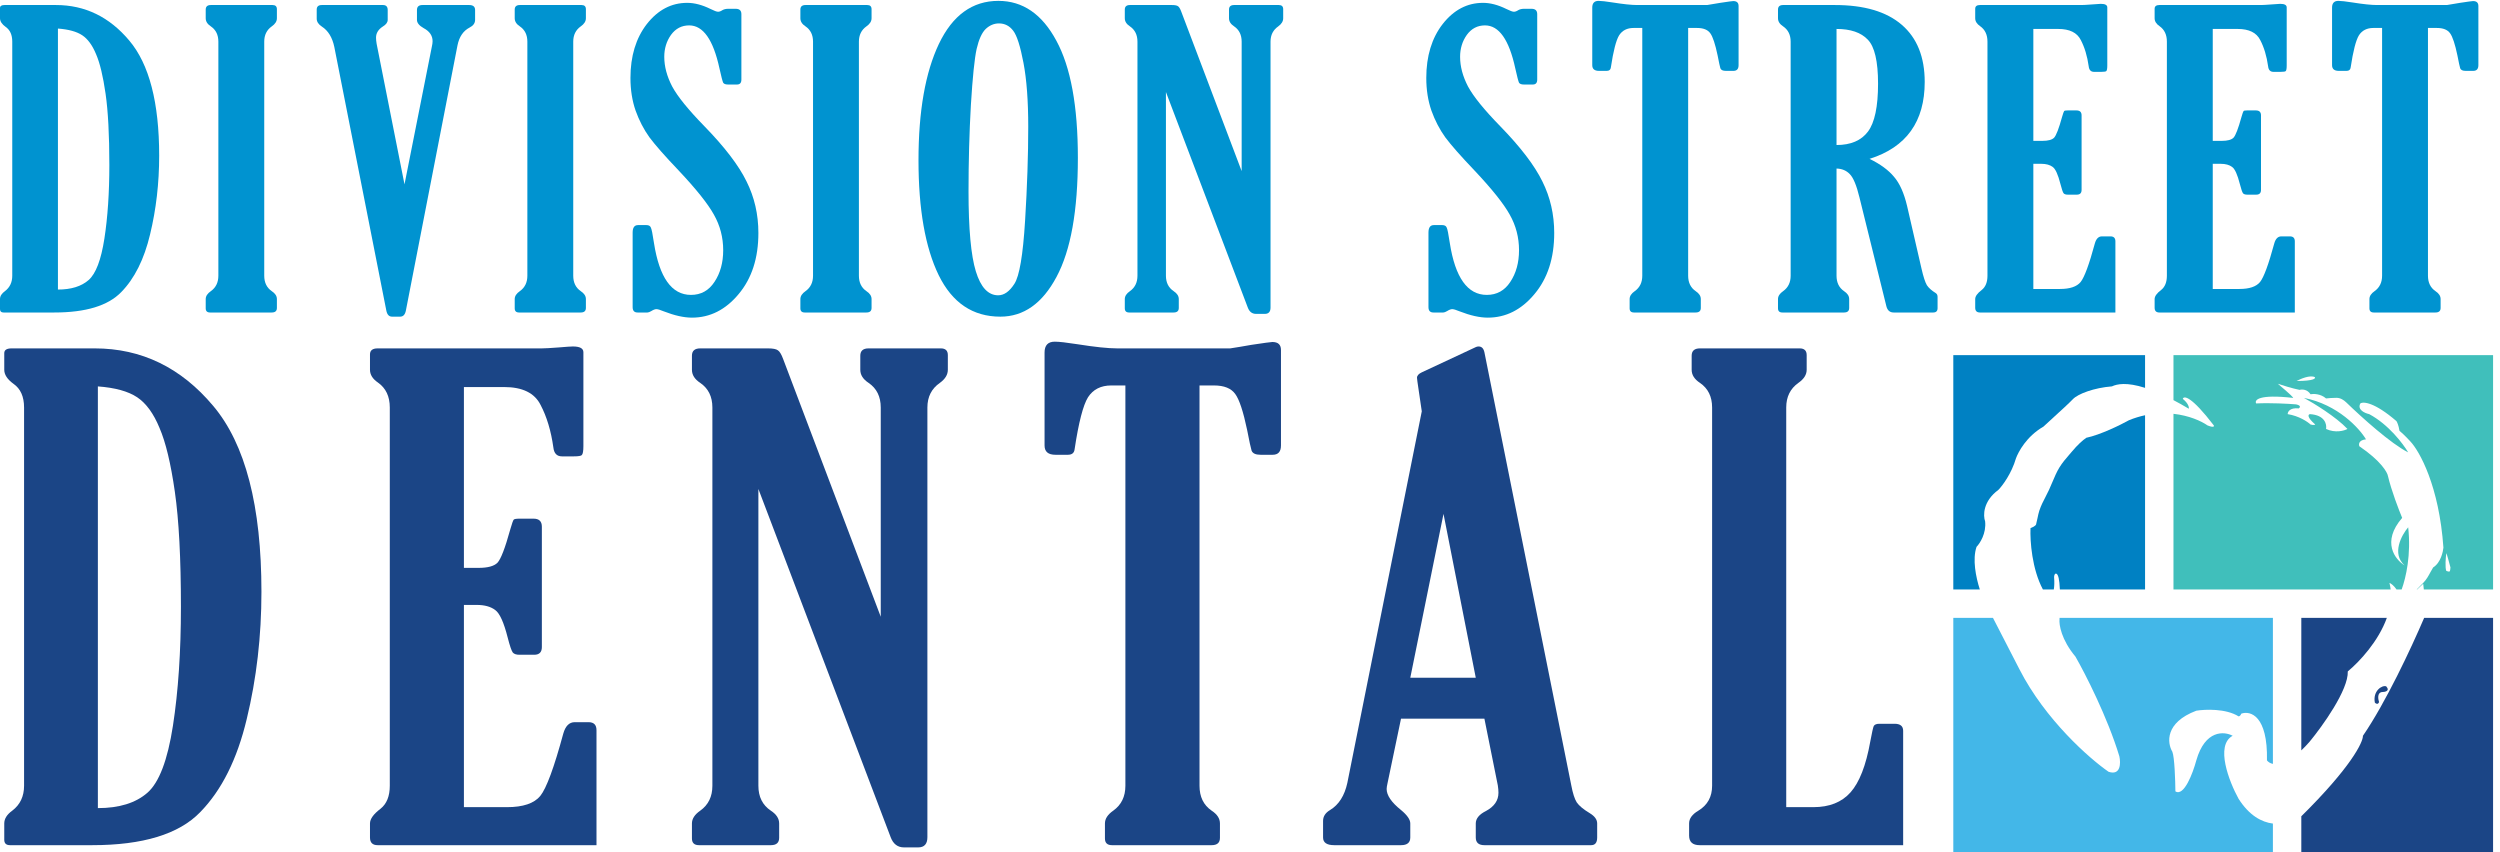 <svg width="352" height="120" viewBox="0 0 352 120" fill="none" xmlns="http://www.w3.org/2000/svg">
<path d="M0 2.573V1.125C0 0.847 0.213 0.708 0.64 0.708H7.879C11.962 0.708 15.405 2.378 18.208 5.719C21.01 9.041 22.412 14.442 22.412 21.922C22.412 25.783 21.985 29.476 21.131 33.003C20.296 36.511 18.941 39.221 17.066 41.132C15.21 43.044 12.074 44 7.656 44H0.501C0.167 44 0 43.842 0 43.527V42.107C0 41.698 0.232 41.327 0.696 40.993C1.383 40.474 1.726 39.75 1.726 38.822V5.858C1.726 4.912 1.42 4.225 0.807 3.798C0.269 3.408 0 3 0 2.573ZM8.157 4.021V40.77C10.013 40.77 11.452 40.325 12.473 39.434C13.493 38.543 14.236 36.594 14.7 33.587C15.164 30.581 15.396 27.128 15.396 23.231C15.396 19.018 15.22 15.677 14.867 13.208C14.514 10.74 14.069 8.884 13.531 7.64C13.011 6.378 12.361 5.487 11.582 4.967C10.802 4.448 9.661 4.132 8.157 4.021Z" fill="#0093D0"/>
<path d="M37.205 38.822C37.205 39.787 37.558 40.511 38.263 40.993C38.746 41.309 38.987 41.68 38.987 42.107V43.36C38.987 43.786 38.746 44 38.263 44H29.577C29.169 44 28.964 43.805 28.964 43.415V42.107C28.964 41.698 29.206 41.327 29.688 40.993C30.393 40.492 30.746 39.768 30.746 38.822V5.858C30.746 4.912 30.393 4.197 29.688 3.714C29.206 3.399 28.964 3.018 28.964 2.573V1.348C28.964 0.921 29.206 0.708 29.688 0.708H38.374C38.783 0.708 38.987 0.903 38.987 1.292V2.573C38.987 3 38.746 3.38 38.263 3.714C37.558 4.216 37.205 4.93 37.205 5.858V38.822Z" fill="#0093D0"/>
<path d="M56.954 25.959L60.796 6.61C60.87 6.294 60.908 6.025 60.908 5.803C60.908 5.023 60.49 4.411 59.655 3.965C59.024 3.612 58.708 3.223 58.708 2.796V1.404C58.708 0.94 58.968 0.708 59.488 0.708H66.058C66.615 0.708 66.893 0.94 66.893 1.404V2.796C66.893 3.26 66.633 3.622 66.114 3.882C65.223 4.346 64.657 5.181 64.415 6.387L57.149 43.721C57.038 44.297 56.769 44.585 56.342 44.585H55.2C54.773 44.585 54.504 44.297 54.393 43.721L47.071 6.61C46.792 5.274 46.208 4.318 45.317 3.742C44.834 3.427 44.593 3.056 44.593 2.629V1.348C44.593 0.921 44.834 0.708 45.317 0.708H53.92C54.365 0.708 54.588 0.94 54.588 1.404V2.796C54.588 3.148 54.356 3.464 53.892 3.742C53.261 4.151 52.945 4.67 52.945 5.301C52.945 5.543 52.973 5.83 53.029 6.164L56.954 25.959Z" fill="#0093D0"/>
<path d="M80.712 38.822C80.712 39.787 81.065 40.511 81.77 40.993C82.253 41.309 82.494 41.68 82.494 42.107V43.36C82.494 43.786 82.253 44 81.77 44H73.084C72.676 44 72.472 43.805 72.472 43.415V42.107C72.472 41.698 72.713 41.327 73.195 40.993C73.901 40.492 74.253 39.768 74.253 38.822V5.858C74.253 4.912 73.901 4.197 73.195 3.714C72.713 3.399 72.472 3.018 72.472 2.573V1.348C72.472 0.921 72.713 0.708 73.195 0.708H81.882C82.29 0.708 82.494 0.903 82.494 1.292V2.573C82.494 3 82.253 3.38 81.77 3.714C81.065 4.216 80.712 4.93 80.712 5.858V38.822Z" fill="#0093D0"/>
<path d="M91.163 44H89.771C89.306 44 89.075 43.749 89.075 43.248V32.752C89.075 32.047 89.325 31.694 89.826 31.694H91.023C91.339 31.694 91.543 31.806 91.636 32.029C91.747 32.233 91.896 32.966 92.081 34.228C92.842 39.091 94.578 41.522 97.287 41.522C98.698 41.522 99.802 40.91 100.601 39.685C101.417 38.46 101.826 36.975 101.826 35.23C101.826 33.43 101.389 31.759 100.517 30.219C99.663 28.678 98.002 26.599 95.534 23.983C93.622 21.978 92.258 20.428 91.441 19.333C90.643 18.22 89.993 16.967 89.492 15.575C89.01 14.183 88.768 12.651 88.768 10.981C88.768 7.9 89.539 5.366 91.079 3.38C92.638 1.394 94.531 0.401 96.759 0.401C97.779 0.401 98.874 0.689 100.044 1.265C100.563 1.524 100.916 1.654 101.102 1.654C101.287 1.654 101.491 1.58 101.714 1.432C101.937 1.302 102.215 1.237 102.549 1.237H103.58C104.118 1.237 104.387 1.487 104.387 1.988V11.204C104.387 11.668 104.183 11.9 103.774 11.9H102.494C102.16 11.9 101.937 11.816 101.826 11.649C101.733 11.463 101.556 10.786 101.297 9.617C100.424 5.589 99.004 3.575 97.037 3.575C95.979 3.575 95.125 4.021 94.476 4.912C93.845 5.803 93.529 6.833 93.529 8.002C93.529 9.357 93.9 10.749 94.643 12.178C95.404 13.589 96.907 15.445 99.153 17.746C102.03 20.697 104.016 23.296 105.111 25.542C106.224 27.769 106.781 30.191 106.781 32.808C106.781 36.334 105.853 39.202 103.997 41.411C102.16 43.619 99.969 44.724 97.427 44.724C96.295 44.724 94.968 44.427 93.445 43.833C92.963 43.629 92.62 43.527 92.415 43.527C92.23 43.527 91.989 43.619 91.692 43.805C91.469 43.935 91.293 44 91.163 44Z" fill="#0093D0"/>
<path d="M120.934 38.822C120.934 39.787 121.287 40.511 121.992 40.993C122.475 41.309 122.716 41.68 122.716 42.107V43.36C122.716 43.786 122.475 44 121.992 44H113.306C112.898 44 112.693 43.805 112.693 43.415V42.107C112.693 41.698 112.935 41.327 113.417 40.993C114.123 40.492 114.475 39.768 114.475 38.822V5.858C114.475 4.912 114.123 4.197 113.417 3.714C112.935 3.399 112.693 3.018 112.693 2.573V1.348C112.693 0.921 112.935 0.708 113.417 0.708H122.104C122.512 0.708 122.716 0.903 122.716 1.292V2.573C122.716 3 122.475 3.38 121.992 3.714C121.287 4.216 120.934 4.93 120.934 5.858V38.822Z" fill="#0093D0"/>
<path d="M140.85 44.585C136.971 44.585 134.076 42.636 132.164 38.738C130.271 34.84 129.324 29.448 129.324 22.563C129.324 15.677 130.28 10.22 132.192 6.192C134.122 2.146 136.916 0.123 140.572 0.123C144.006 0.123 146.725 1.988 148.729 5.719C150.752 9.431 151.764 14.934 151.764 22.229C151.764 29.671 150.762 35.258 148.757 38.989C146.771 42.719 144.136 44.585 140.85 44.585ZM140.544 41.578C141.379 41.578 142.14 41.039 142.827 39.963C143.532 38.886 144.033 35.935 144.33 31.11C144.627 26.284 144.776 21.857 144.776 17.83C144.776 14.192 144.553 11.204 144.108 8.865C143.662 6.508 143.18 4.995 142.66 4.327C142.14 3.64 141.472 3.297 140.655 3.297C139.969 3.297 139.347 3.557 138.79 4.076C138.252 4.596 137.825 5.533 137.51 6.888C137.213 8.225 136.943 10.851 136.702 14.767C136.479 18.683 136.368 22.748 136.368 26.961C136.368 32.214 136.711 35.963 137.398 38.209C138.085 40.455 139.134 41.578 140.544 41.578Z" fill="#0093D0"/>
<path d="M174.826 24.094V5.858C174.826 4.912 174.473 4.197 173.768 3.714C173.285 3.399 173.044 3.018 173.044 2.573V1.348C173.044 0.921 173.285 0.708 173.768 0.708H180.06C180.468 0.708 180.673 0.903 180.673 1.292V2.573C180.673 3 180.441 3.38 179.977 3.714C179.253 4.216 178.891 4.93 178.891 5.858V43.304C178.891 43.898 178.622 44.195 178.083 44.195H176.858C176.302 44.195 175.912 43.898 175.689 43.304L164.163 12.958V38.822C164.163 39.787 164.525 40.511 165.249 40.993C165.731 41.309 165.973 41.68 165.973 42.107V43.36C165.973 43.786 165.731 44 165.249 44H158.985C158.576 44 158.372 43.805 158.372 43.415V42.107C158.372 41.698 158.613 41.327 159.096 40.993C159.801 40.492 160.154 39.768 160.154 38.822V5.858C160.154 4.912 159.801 4.197 159.096 3.714C158.613 3.399 158.372 3.018 158.372 2.573V1.348C158.372 0.921 158.613 0.708 159.096 0.708H164.998C165.425 0.708 165.713 0.763 165.861 0.875C166.01 0.968 166.158 1.209 166.307 1.599L174.826 24.094Z" fill="#0093D0"/>
<path d="M203.216 44H201.824C201.36 44 201.128 43.749 201.128 43.248V32.752C201.128 32.047 201.378 31.694 201.879 31.694H203.076C203.392 31.694 203.596 31.806 203.689 32.029C203.8 32.233 203.949 32.966 204.134 34.228C204.895 39.091 206.631 41.522 209.341 41.522C210.751 41.522 211.856 40.91 212.654 39.685C213.47 38.46 213.879 36.975 213.879 35.23C213.879 33.43 213.443 31.759 212.57 30.219C211.716 28.678 210.055 26.599 207.587 23.983C205.675 21.978 204.311 20.428 203.494 19.333C202.696 18.22 202.046 16.967 201.545 15.575C201.063 14.183 200.821 12.651 200.821 10.981C200.821 7.9 201.592 5.366 203.132 3.38C204.691 1.394 206.584 0.401 208.812 0.401C209.833 0.401 210.928 0.689 212.097 1.265C212.617 1.524 212.969 1.654 213.155 1.654C213.34 1.654 213.545 1.58 213.767 1.432C213.99 1.302 214.268 1.237 214.603 1.237H215.633C216.171 1.237 216.44 1.487 216.44 1.988V11.204C216.44 11.668 216.236 11.9 215.828 11.9H214.547C214.213 11.9 213.99 11.816 213.879 11.649C213.786 11.463 213.61 10.786 213.35 9.617C212.477 5.589 211.057 3.575 209.09 3.575C208.032 3.575 207.178 4.021 206.529 4.912C205.898 5.803 205.582 6.833 205.582 8.002C205.582 9.357 205.953 10.749 206.696 12.178C207.457 13.589 208.96 15.445 211.206 17.746C214.083 20.697 216.069 23.296 217.164 25.542C218.278 27.769 218.834 30.191 218.834 32.808C218.834 36.334 217.906 39.202 216.05 41.411C214.213 43.619 212.023 44.724 209.48 44.724C208.348 44.724 207.021 44.427 205.499 43.833C205.016 43.629 204.673 43.527 204.469 43.527C204.283 43.527 204.042 43.619 203.745 43.805C203.522 43.935 203.346 44 203.216 44Z" fill="#0093D0"/>
<path d="M237.692 3.937V38.822C237.692 39.787 238.045 40.511 238.75 40.993C239.233 41.309 239.474 41.68 239.474 42.107V43.36C239.474 43.786 239.233 44 238.75 44H230.064C229.656 44 229.452 43.805 229.452 43.415V42.107C229.452 41.698 229.693 41.327 230.175 40.993C230.881 40.492 231.233 39.768 231.233 38.822V3.937H230.008C229.099 3.937 228.422 4.281 227.976 4.967C227.549 5.654 227.159 7.167 226.807 9.505C226.77 9.821 226.575 9.979 226.222 9.979H225.136C224.505 9.979 224.19 9.71 224.19 9.171V1.07C224.19 0.439 224.487 0.123 225.081 0.123C225.452 0.123 226.111 0.197 227.057 0.346C228.579 0.587 229.73 0.708 230.51 0.708H240.365C240.866 0.633 241.479 0.531 242.203 0.401C243.316 0.234 243.929 0.151 244.04 0.151C244.541 0.151 244.792 0.383 244.792 0.847V9.171C244.792 9.71 244.551 9.979 244.068 9.979H243.01C242.583 9.979 242.323 9.858 242.23 9.617C242.156 9.375 242.026 8.772 241.841 7.807C241.507 6.211 241.163 5.171 240.811 4.689C240.458 4.188 239.836 3.937 238.945 3.937H237.692Z" fill="#0093D0"/>
<path d="M258.583 23.732V38.822C258.583 39.787 258.936 40.511 259.641 40.993C260.124 41.309 260.365 41.68 260.365 42.107V43.36C260.365 43.786 260.124 44 259.641 44H250.955C250.546 44 250.342 43.805 250.342 43.415V42.107C250.342 41.698 250.583 41.327 251.066 40.993C251.771 40.492 252.124 39.768 252.124 38.822V5.858C252.124 4.912 251.771 4.197 251.066 3.714C250.583 3.399 250.342 3.018 250.342 2.573V1.348C250.342 0.921 250.583 0.708 251.066 0.708H258.36C262.481 0.708 265.617 1.636 267.77 3.492C269.923 5.348 271 8.03 271 11.538C271 17.124 268.411 20.734 263.232 22.368C264.754 23.11 265.905 23.955 266.685 24.901C267.483 25.829 268.095 27.203 268.522 29.022L270.554 37.847C270.814 38.979 271.065 39.75 271.306 40.158C271.566 40.548 271.984 40.919 272.559 41.272C272.726 41.383 272.81 41.559 272.81 41.8V43.387C272.81 43.796 272.605 44 272.197 44H266.629C266.091 44 265.747 43.703 265.599 43.109L261.812 27.797C261.404 26.108 260.949 25.013 260.448 24.512C259.966 24.01 259.344 23.75 258.583 23.732ZM258.583 4.076V20.419C260.587 20.419 262.063 19.788 263.01 18.526C263.956 17.264 264.43 15.018 264.43 11.788C264.43 8.633 263.947 6.564 262.982 5.58C262.035 4.578 260.569 4.076 258.583 4.076Z" fill="#0093D0"/>
<path d="M297.848 44H278.778C278.332 44 278.109 43.777 278.109 43.332V42.107C278.109 41.717 278.416 41.29 279.028 40.826C279.566 40.399 279.835 39.731 279.835 38.822V5.858C279.835 4.893 279.492 4.169 278.805 3.687C278.341 3.371 278.109 3 278.109 2.573V1.237C278.109 0.884 278.332 0.708 278.778 0.708H293.088C293.347 0.708 293.839 0.68 294.563 0.624C295.213 0.568 295.621 0.541 295.788 0.541C296.401 0.541 296.707 0.708 296.707 1.042V9.227C296.707 9.654 296.66 9.914 296.568 10.007C296.493 10.081 296.261 10.118 295.872 10.118H294.842C294.396 10.118 294.146 9.858 294.09 9.338C293.886 7.891 293.514 6.656 292.976 5.636C292.457 4.596 291.399 4.076 289.802 4.076H286.294V19.834H287.575C288.373 19.834 288.921 19.686 289.218 19.389C289.515 19.073 289.886 18.108 290.331 16.493C290.48 15.974 290.582 15.686 290.638 15.63C290.693 15.575 290.86 15.547 291.139 15.547H292.364C292.846 15.547 293.088 15.779 293.088 16.243V26.739C293.088 27.184 292.865 27.407 292.419 27.407H291.139C290.86 27.407 290.665 27.342 290.554 27.212C290.443 27.064 290.294 26.627 290.109 25.904C289.775 24.586 289.413 23.788 289.023 23.509C288.633 23.212 288.095 23.064 287.408 23.064H286.294V40.687H290.053C291.445 40.687 292.41 40.362 292.948 39.712C293.487 39.044 294.155 37.235 294.953 34.283C295.139 33.615 295.473 33.281 295.955 33.281H297.152C297.616 33.281 297.848 33.513 297.848 33.977V44Z" fill="#0093D0"/>
<path d="M323.11 44H304.039C303.594 44 303.371 43.777 303.371 43.332V42.107C303.371 41.717 303.677 41.29 304.29 40.826C304.828 40.399 305.097 39.731 305.097 38.822V5.858C305.097 4.893 304.754 4.169 304.067 3.687C303.603 3.371 303.371 3 303.371 2.573V1.237C303.371 0.884 303.594 0.708 304.039 0.708H318.349C318.609 0.708 319.101 0.68 319.825 0.624C320.474 0.568 320.883 0.541 321.05 0.541C321.662 0.541 321.968 0.708 321.968 1.042V9.227C321.968 9.654 321.922 9.914 321.829 10.007C321.755 10.081 321.523 10.118 321.133 10.118H320.103C319.658 10.118 319.407 9.858 319.351 9.338C319.147 7.891 318.776 6.656 318.238 5.636C317.718 4.596 316.66 4.076 315.064 4.076H311.556V19.834H312.837C313.635 19.834 314.182 19.686 314.479 19.389C314.776 19.073 315.147 18.108 315.593 16.493C315.741 15.974 315.843 15.686 315.899 15.63C315.955 15.575 316.122 15.547 316.4 15.547H317.625C318.108 15.547 318.349 15.779 318.349 16.243V26.739C318.349 27.184 318.126 27.407 317.681 27.407H316.4C316.122 27.407 315.927 27.342 315.816 27.212C315.704 27.064 315.556 26.627 315.37 25.904C315.036 24.586 314.674 23.788 314.284 23.509C313.895 23.212 313.356 23.064 312.67 23.064H311.556V40.687H315.314C316.707 40.687 317.672 40.362 318.21 39.712C318.748 39.044 319.416 37.235 320.214 34.283C320.4 33.615 320.734 33.281 321.217 33.281H322.414C322.878 33.281 323.11 33.513 323.11 33.977V44Z" fill="#0093D0"/>
<path d="M341.857 3.937V38.822C341.857 39.787 342.209 40.511 342.915 40.993C343.397 41.309 343.638 41.68 343.638 42.107V43.36C343.638 43.786 343.397 44 342.915 44H334.228C333.82 44 333.616 43.805 333.616 43.415V42.107C333.616 41.698 333.857 41.327 334.34 40.993C335.045 40.492 335.398 39.768 335.398 38.822V3.937H334.173C333.263 3.937 332.586 4.281 332.14 4.967C331.713 5.654 331.324 7.167 330.971 9.505C330.934 9.821 330.739 9.979 330.386 9.979H329.301C328.669 9.979 328.354 9.71 328.354 9.171V1.07C328.354 0.439 328.651 0.123 329.245 0.123C329.616 0.123 330.275 0.197 331.222 0.346C332.743 0.587 333.894 0.708 334.674 0.708H344.529C345.03 0.633 345.643 0.531 346.367 0.401C347.48 0.234 348.093 0.151 348.204 0.151C348.705 0.151 348.956 0.383 348.956 0.847V9.171C348.956 9.71 348.715 9.979 348.232 9.979H347.174C346.747 9.979 346.487 9.858 346.395 9.617C346.32 9.375 346.191 8.772 346.005 7.807C345.671 6.211 345.327 5.171 344.975 4.689C344.622 4.188 344 3.937 343.109 3.937H341.857Z" fill="#0093D0"/>
<path d="M0.6 52.067V49.727C0.6 49.278 0.945 49.053 1.635 49.053H13.33C19.927 49.053 25.49 51.752 30.018 57.15C34.547 62.517 36.811 71.244 36.811 83.329C36.811 89.567 36.121 95.534 34.742 101.232C33.392 106.9 31.203 111.278 28.174 114.367C25.175 117.455 20.107 119 12.97 119H1.41C0.87 119 0.6 118.745 0.6 118.235V115.941C0.6 115.281 0.975 114.682 1.725 114.142C2.834 113.302 3.389 112.133 3.389 110.633V57.374C3.389 55.845 2.894 54.736 1.905 54.046C1.035 53.416 0.6 52.756 0.6 52.067ZM13.78 54.406V113.782C16.779 113.782 19.103 113.062 20.752 111.623C22.401 110.183 23.601 107.035 24.351 102.177C25.1 97.319 25.475 91.741 25.475 85.443C25.475 78.636 25.19 73.238 24.62 69.25C24.051 65.261 23.331 62.263 22.461 60.253C21.622 58.214 20.572 56.775 19.313 55.935C18.053 55.095 16.209 54.586 13.78 54.406Z" fill="#1B4586"/>
<path d="M83.986 119H53.173C52.454 119 52.094 118.64 52.094 117.92V115.941C52.094 115.311 52.589 114.622 53.578 113.872C54.448 113.182 54.883 112.103 54.883 110.633V57.374C54.883 55.815 54.328 54.645 53.218 53.866C52.469 53.356 52.094 52.756 52.094 52.067V49.907C52.094 49.338 52.454 49.053 53.173 49.053H76.294C76.714 49.053 77.509 49.008 78.678 48.918C79.728 48.828 80.388 48.783 80.657 48.783C81.647 48.783 82.142 49.053 82.142 49.593V62.817C82.142 63.507 82.067 63.927 81.917 64.077C81.797 64.197 81.422 64.257 80.792 64.257H79.128C78.408 64.257 78.003 63.837 77.913 62.997C77.584 60.658 76.984 58.664 76.114 57.015C75.275 55.335 73.565 54.496 70.986 54.496H65.319V79.956H67.388C68.677 79.956 69.562 79.716 70.042 79.236C70.521 78.726 71.121 77.167 71.841 74.558C72.081 73.718 72.246 73.253 72.336 73.163C72.426 73.073 72.695 73.028 73.145 73.028H75.125C75.904 73.028 76.294 73.403 76.294 74.153V91.111C76.294 91.831 75.934 92.191 75.215 92.191H73.145C72.695 92.191 72.381 92.086 72.201 91.876C72.021 91.636 71.781 90.931 71.481 89.761C70.941 87.632 70.356 86.343 69.727 85.893C69.097 85.413 68.227 85.173 67.118 85.173H65.319V113.647H71.391C73.64 113.647 75.2 113.122 76.069 112.073C76.939 110.993 78.018 108.069 79.308 103.301C79.608 102.222 80.148 101.682 80.927 101.682H82.862C83.611 101.682 83.986 102.057 83.986 102.806V119Z" fill="#1B4586"/>
<path d="M124.009 86.838V57.374C124.009 55.845 123.44 54.691 122.3 53.911C121.52 53.401 121.13 52.786 121.13 52.067V50.087C121.13 49.398 121.52 49.053 122.3 49.053H132.466C133.126 49.053 133.456 49.368 133.456 49.997V52.067C133.456 52.756 133.081 53.371 132.331 53.911C131.161 54.721 130.577 55.875 130.577 57.374V117.875C130.577 118.835 130.142 119.315 129.272 119.315H127.293C126.393 119.315 125.764 118.835 125.404 117.875L106.781 68.845V110.633C106.781 112.193 107.366 113.362 108.535 114.142C109.315 114.652 109.705 115.251 109.705 115.941V117.965C109.705 118.655 109.315 119 108.535 119H98.415C97.755 119 97.425 118.685 97.425 118.055V115.941C97.425 115.281 97.815 114.682 98.594 114.142C99.734 113.332 100.304 112.163 100.304 110.633V57.374C100.304 55.845 99.734 54.691 98.594 53.911C97.815 53.401 97.425 52.786 97.425 52.067V50.087C97.425 49.398 97.815 49.053 98.594 49.053H108.131C108.82 49.053 109.285 49.143 109.525 49.323C109.765 49.473 110.005 49.862 110.245 50.492L124.009 86.838Z" fill="#1B4586"/>
<path d="M168.891 54.271V110.633C168.891 112.193 169.46 113.362 170.6 114.142C171.38 114.652 171.769 115.251 171.769 115.941V117.965C171.769 118.655 171.38 119 170.6 119H156.566C155.906 119 155.576 118.685 155.576 118.055V115.941C155.576 115.281 155.966 114.682 156.745 114.142C157.885 113.332 158.455 112.163 158.455 110.633V54.271H156.476C155.006 54.271 153.912 54.825 153.192 55.935C152.502 57.045 151.872 59.489 151.303 63.267C151.243 63.777 150.928 64.032 150.358 64.032H148.604C147.584 64.032 147.074 63.597 147.074 62.727V49.638C147.074 48.618 147.554 48.108 148.514 48.108C149.113 48.108 150.178 48.228 151.707 48.468C154.166 48.858 156.026 49.053 157.285 49.053H173.209C174.019 48.933 175.008 48.768 176.178 48.558C177.977 48.288 178.967 48.153 179.146 48.153C179.956 48.153 180.361 48.528 180.361 49.278V62.727C180.361 63.597 179.971 64.032 179.191 64.032H177.482C176.792 64.032 176.373 63.837 176.223 63.447C176.103 63.057 175.893 62.083 175.593 60.523C175.053 57.944 174.498 56.265 173.929 55.485C173.359 54.675 172.354 54.271 170.915 54.271H168.891Z" fill="#1B4586"/>
<path d="M200.187 57.914L199.737 54.855C199.588 53.866 199.513 53.311 199.513 53.191C199.513 52.891 199.737 52.636 200.187 52.426L207.789 48.873C207.909 48.813 208.044 48.783 208.194 48.783C208.614 48.783 208.884 49.053 209.004 49.593L221.239 110.588C221.449 111.698 221.704 112.492 222.004 112.972C222.333 113.452 222.948 113.962 223.848 114.502C224.538 114.922 224.882 115.401 224.882 115.941V117.92C224.882 118.64 224.598 119 224.028 119H209.004C208.194 119 207.789 118.64 207.789 117.92V115.941C207.789 115.251 208.269 114.667 209.229 114.187C210.398 113.557 210.983 112.702 210.983 111.623C210.983 111.323 210.953 110.978 210.893 110.588L209.004 101.187H197.263L195.374 110.228C195.284 110.618 195.239 110.903 195.239 111.083C195.239 111.983 195.914 112.972 197.263 114.052C198.133 114.772 198.568 115.401 198.568 115.941V117.92C198.568 118.64 198.133 119 197.263 119H187.862C186.813 119 186.288 118.64 186.288 117.92V115.581C186.288 114.951 186.618 114.442 187.277 114.052C188.507 113.302 189.317 112.028 189.706 110.228L200.187 57.914ZM203.246 72.353L198.568 95.429H207.789L203.246 72.353Z" fill="#1B4586"/>
<path d="M241.065 110.633V57.374C241.065 55.845 240.495 54.691 239.356 53.911C238.576 53.401 238.186 52.786 238.186 52.067V50.087C238.186 49.398 238.576 49.053 239.356 49.053H253.39C254.05 49.053 254.38 49.368 254.38 49.997V52.067C254.38 52.756 253.99 53.371 253.21 53.911C252.071 54.721 251.501 55.875 251.501 57.374V113.647H255.325C257.574 113.647 259.313 112.957 260.542 111.578C261.802 110.168 262.732 107.784 263.331 104.426C263.571 103.136 263.736 102.402 263.826 102.222C263.946 102.012 264.216 101.907 264.636 101.907H266.75C267.56 101.907 267.964 102.237 267.964 102.896V119H239.311C238.321 119 237.826 118.55 237.826 117.65V115.941C237.826 115.251 238.261 114.652 239.131 114.142C240.42 113.362 241.065 112.193 241.065 110.633Z" fill="#1B4586"/>
<path d="M280.612 87C281.877 89.462 283.476 92.566 284.331 94.224C287.977 101.355 294.221 106.824 296.888 108.667C298.604 109.234 298.615 107.45 298.406 106.488C296.727 100.956 293.583 94.824 292.221 92.449C290.231 90.07 289.897 87.953 289.979 87.192C289.982 87.127 289.984 87.063 289.987 87H320.025V107.557C319.631 107.475 319.352 107.279 319.188 107.064C319.318 100.729 316.837 100.036 315.58 100.481C315.45 100.813 315.265 100.873 315.189 100.862C313.395 99.743 310.475 99.865 309.24 100.067C304.792 101.746 305.137 104.617 305.866 105.842C306.176 106.601 306.282 109.877 306.296 111.421C307.505 112.202 308.762 108.842 309.24 107.064C310.476 102.744 313.167 102.952 314.358 103.596C311.861 104.949 313.872 110.073 315.189 112.465C316.693 114.833 318.441 115.763 320.025 115.959V120H275.025V87H280.612Z" fill="#43B7E8"/>
<path d="M324.025 114.93V120H351.025V87H341.319C339.454 91.346 335.919 98.906 332.703 103.596C332.721 104.501 331.009 108.034 324.025 114.93Z" fill="#1B4586"/>
<path d="M336.066 87H324.025V105.655C324.388 105.312 324.769 104.915 325.171 104.457C327.013 102.23 330.672 97.129 330.568 94.534C332.242 93.15 334.896 90.269 336.066 87Z" fill="#1B4586"/>
<path d="M335.979 96.639C335.415 96.419 334.062 97.272 334.379 98.926C334.51 99.072 334.811 99.261 334.971 98.854C334.829 98.432 334.704 97.56 335.336 97.445C335.796 97.451 336.57 97.298 335.979 96.639Z" fill="#1B4586"/>
<path fill-rule="evenodd" clip-rule="evenodd" d="M306.025 58.264C308.236 58.507 309.954 59.291 310.817 59.898C311.69 60.245 311.772 60.043 311.704 59.898C308.539 55.761 307.474 55.683 307.338 56.161C308.129 56.802 308.231 57.352 308.182 57.547C307.413 57.091 306.696 56.69 306.025 56.34V50H351.025V83H341.275C341.23 82.677 341.202 82.393 341.19 82.19C340.897 82.47 340.565 82.785 340.332 83H340.269C340.45 82.813 340.745 82.513 341.19 82.067C341.642 81.614 341.937 81.066 342.206 80.565C342.335 80.327 342.457 80.099 342.588 79.898C343.683 79.208 343.982 77.638 344.033 77.108C343.432 68.435 340.669 63.513 339.363 62.136C338.655 61.365 338.057 60.826 337.846 60.653C337.725 59.881 337.509 59.424 337.417 59.292C334.322 56.622 332.74 56.522 332.336 56.806C331.866 57.693 332.973 58.178 333.585 58.31C336.31 59.766 338.378 62.508 339.072 63.696C336.625 62.46 332.555 58.791 330.358 56.664C329.976 56.294 329.514 56.014 328.976 56.013C328.463 56.012 327.862 56.061 327.509 56.1C326.746 55.432 325.731 55.427 325.319 55.508C324.855 54.785 324.099 54.798 323.779 54.895C322.799 54.701 321.329 54.241 320.716 54.036C322.61 55.617 322.94 56.02 322.869 56.024C318.033 55.476 317.388 56.317 317.669 56.806C319.656 56.702 322.239 56.849 323.282 56.935C324.038 57.091 323.851 57.378 323.663 57.502C322.402 57.373 322.1 57.987 322.107 58.31C323.71 58.567 324.916 59.389 325.319 59.767C325.756 59.895 325.945 59.821 325.985 59.767C324.766 58.707 324.98 58.354 325.24 58.31C327.354 58.442 327.633 59.756 327.509 60.397C328.81 61.006 330.061 60.651 330.523 60.397C328.898 58.674 325.759 56.764 324.392 56.024C329.158 56.956 332.204 60.302 333.131 61.858C332.103 61.961 332.082 62.553 332.2 62.836C335.233 64.898 336.151 66.506 336.231 67.052C336.71 69.082 337.76 71.808 338.225 72.917C335.281 76.313 337.23 78.792 338.572 79.608C336.712 77.977 338.13 75.351 339.072 74.242C339.502 78.082 338.763 81.326 338.152 83H337.434C337.031 82.413 336.626 82.138 336.434 82.067C336.513 82.377 336.57 82.688 336.606 83H306.025V58.264ZM323.362 53.643C323.944 53.325 325.271 52.772 325.928 53.101C326.079 53.282 325.777 53.643 323.362 53.643ZM344.439 77.882C344.356 78.511 344.241 79.893 344.439 80.383C344.565 80.434 344.835 80.52 344.908 80.459C344.981 80.398 345.017 80.059 345.025 79.898C344.86 79.264 344.512 77.973 344.439 77.882Z" fill="#40BFBB"/>
<path d="M302.025 50H275.025V83H278.759C278.197 81.243 277.698 78.752 278.296 76.997C278.775 76.504 279.686 75.098 279.506 73.413C279.214 72.606 279.179 70.588 281.381 68.965C281.939 68.393 283.215 66.702 283.854 64.517C284.173 63.659 285.293 61.47 287.718 60.066C288.108 59.698 288.632 59.221 289.185 58.718L289.188 58.715C290.2 57.794 291.309 56.785 291.865 56.201C292.584 55.445 294.885 54.593 297.359 54.402C298.086 54.062 299.443 53.784 302.025 54.61V50Z" fill="#0081C3"/>
<path d="M302.025 58.466C301.291 58.622 300.533 58.85 299.76 59.166C298.591 59.816 295.754 61.219 293.755 61.638C293.252 61.975 292.526 62.623 291.708 63.604C291.582 63.755 291.451 63.906 291.317 64.061C290.878 64.566 290.403 65.113 289.96 65.828C289.591 66.424 289.286 67.144 288.965 67.903C288.818 68.251 288.667 68.608 288.504 68.965C288.354 69.295 288.188 69.615 288.019 69.94C287.704 70.545 287.38 71.168 287.136 71.906C287.035 72.209 286.96 72.574 286.884 72.94C286.826 73.223 286.767 73.506 286.697 73.76C286.72 73.852 286.592 74.102 285.895 74.36C285.819 76.208 286.105 80.134 287.643 83H289.176C289.25 82.542 289.275 81.975 289.217 81.292C289.195 81.033 289.336 80.655 289.563 80.791C289.801 80.933 289.971 81.548 290.029 83H302.025V58.466Z" fill="#0081C3"/>
</svg>
